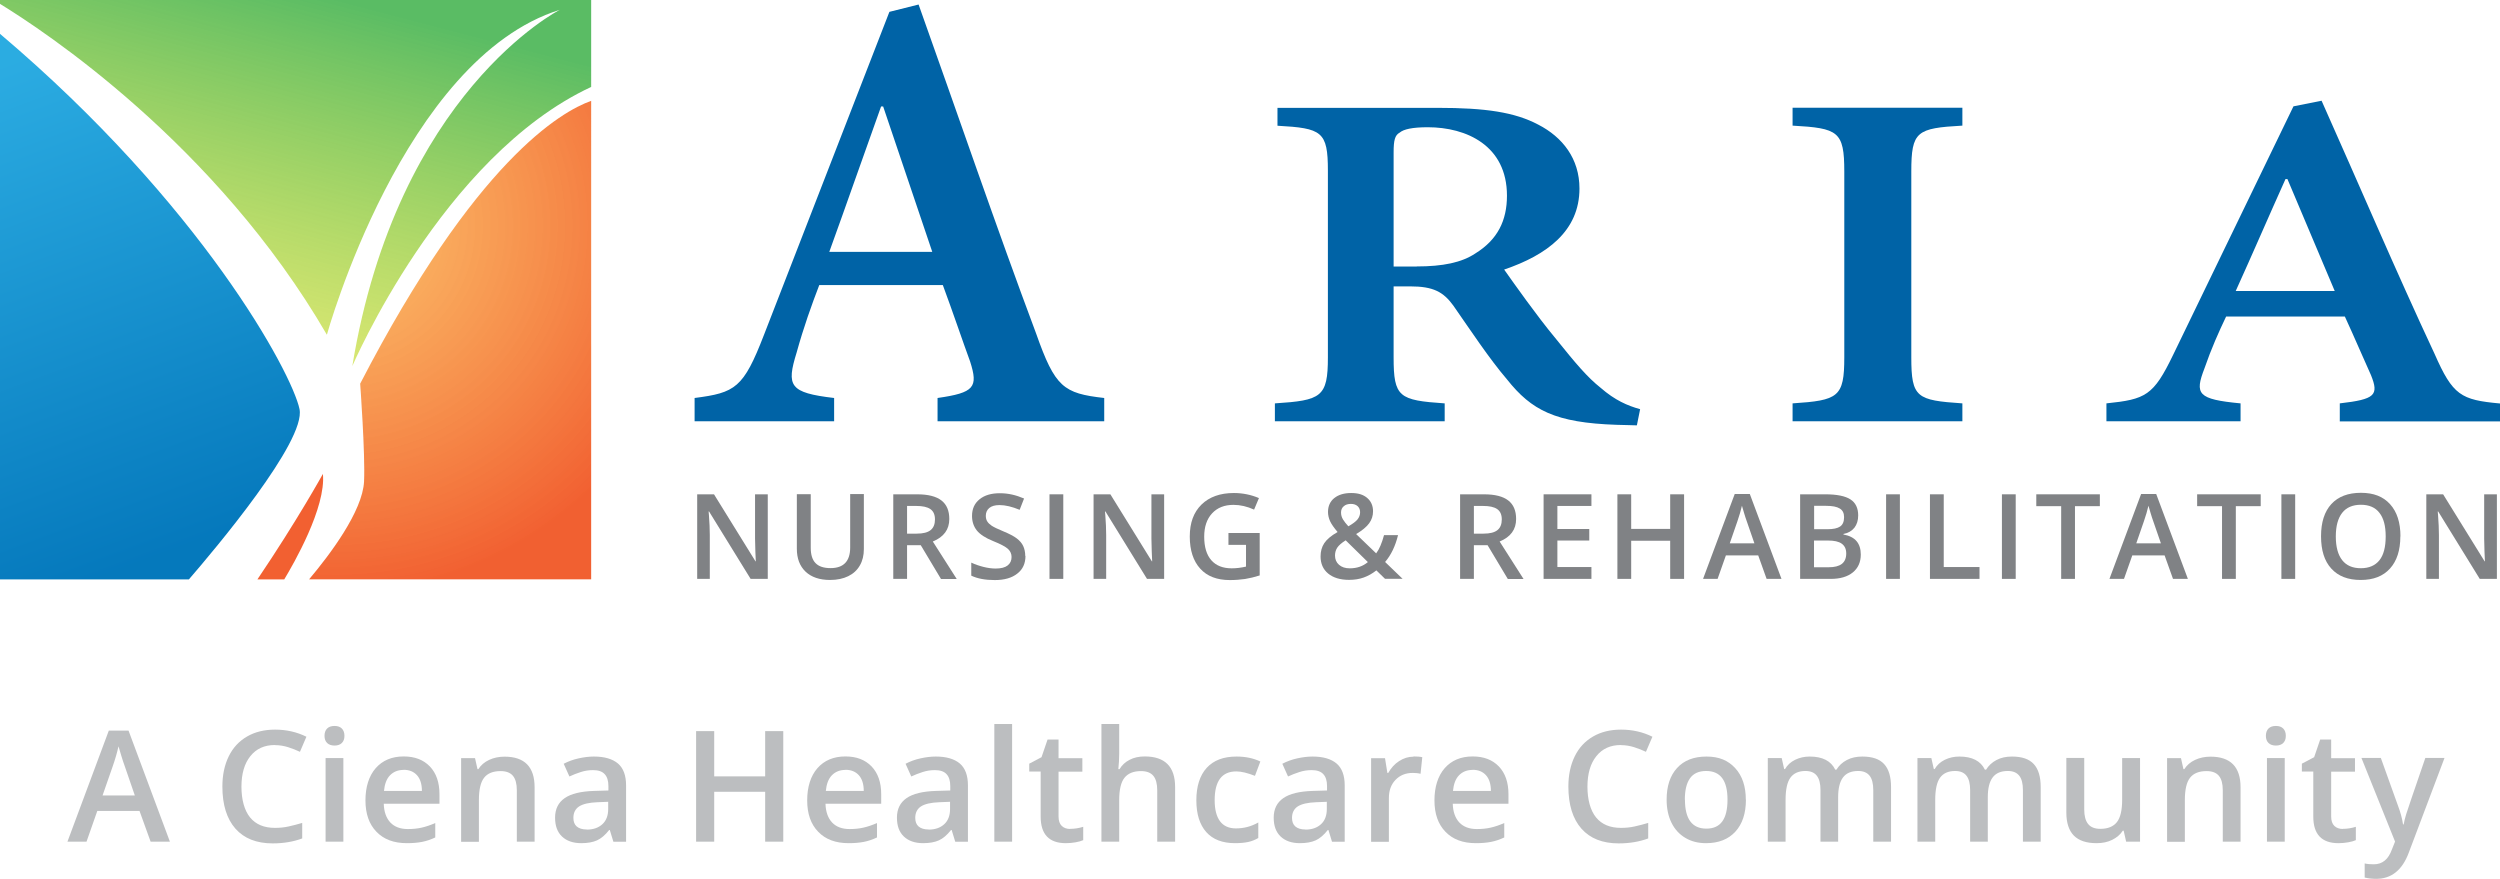 <?xml version="1.0" encoding="UTF-8"?>
<svg id="Layer_1" data-name="Layer 1" xmlns="http://www.w3.org/2000/svg" xmlns:xlink="http://www.w3.org/1999/xlink" viewBox="0 0 232.04 81.57">
  <defs>
    <style>
      .cls-1 {
        fill: url(#linear-gradient-2);
      }

      .cls-2 {
        fill: url(#radial-gradient);
      }

      .cls-2, .cls-3 {
        opacity: .96;
      }

      .cls-4 {
        fill: #808285;
      }

      .cls-3 {
        fill: #f15a29;
      }

      .cls-5 {
        fill: url(#linear-gradient);
      }

      .cls-6 {
        fill: #bcbec0;
      }

      .cls-7 {
        fill: #0063a6;
      }
    </style>
    <linearGradient id="linear-gradient" x1="29.09" y1="-2.3" x2="18.82" y2="37.06" gradientUnits="userSpaceOnUse">
      <stop offset=".04" stop-color="#57bb61" stop-opacity=".98"/>
      <stop offset="1" stop-color="#dbe120" stop-opacity=".6"/>
    </linearGradient>
    <linearGradient id="linear-gradient-2" x1="15.93" y1="51.26" x2="-9.17" y2="-16.42" gradientUnits="userSpaceOnUse">
      <stop offset="0" stop-color="#0076bb" stop-opacity=".98"/>
      <stop offset=".66" stop-color="#27aae1" stop-opacity=".98"/>
    </linearGradient>
    <radialGradient id="radial-gradient" cx="31.14" cy="20.93" fx="31.14" fy="20.93" r="34.03" gradientUnits="userSpaceOnUse">
      <stop offset="0" stop-color="#fbb040" stop-opacity=".8"/>
      <stop offset="1" stop-color="#f15a29"/>
    </radialGradient>
  </defs>
  <g>
    <path class="cls-3" d="M29.98,43.97s-2.36,4.29-6.09,9.81h2.49c.85-1.41,3.9-6.68,3.59-9.81Z"/>
    <path class="cls-5" d="M0,.36c3.96,2.42,20.05,12.98,30.34,30.71,0,0,7.09-25.62,21.62-30.16,0,0-15.08,7.63-19.26,33.07,0,0,8.32-19.46,22.17-25.91V0H0"/>
    <path class="cls-1" d="M0,53.78h17.53c2.41-2.79,10.89-12.84,10.27-15.81-.7-3.35-9.09-18.98-27.8-34.83"/>
    <path class="cls-2" d="M54.87,9.36c-2.78.99-10.72,5.54-21.44,26.25,0,0,.48,6.54.36,9.08-.13,2.77-3.21,6.84-5.1,9.08h26.18V9.36Z"/>
    <g>
      <path class="cls-7" d="M87.02,39.1v-2.16c3.42-.49,3.79-.99,3.02-3.39-.68-1.85-1.57-4.5-2.53-7.09h-11.47c-.71,1.85-1.45,3.91-2.1,6.26-.96,3.11-.68,3.73,3.48,4.22v2.16h-12.95v-2.16c3.79-.49,4.53-.92,6.44-5.86L82.55,1.1l2.71-.68c3.51,9.83,7.24,20.74,10.91,30.54,1.76,4.99,2.53,5.55,6.32,5.98v2.16h-15.47ZM81.97,9.88h-.19c-1.63,4.53-3.21,9.09-4.81,13.5h9.56l-4.56-13.5Z"/>
      <path class="cls-7" d="M151.93,39.48c-.53,0-1.21-.05-1.87-.05-5.72-.19-7.91-1.35-10.19-4.22-1.66-1.94-3.41-4.6-4.98-6.85-.92-1.26-1.84-1.78-4-1.78h-1.54v6.59c0,3.7.5,3.98,4.74,4.27v1.66h-15.76v-1.66c4.3-.28,4.92-.57,4.92-4.27V15.84c0-3.65-.56-3.94-4.68-4.17v-1.66h14.88c4.42,0,7.14.4,9.33,1.56,2.25,1.16,3.82,3.15,3.82,5.93,0,3.94-3.02,6.17-6.99,7.52.92,1.3,3.05,4.32,4.74,6.35,1.96,2.44,2.99,3.65,4.21,4.62,1.33,1.16,2.49,1.66,3.67,1.99l-.3,1.49ZM131.49,24.73c2.43,0,4.18-.36,5.45-1.21,2.07-1.28,2.93-3.06,2.93-5.36,0-4.65-3.76-6.35-7.35-6.35-1.45,0-2.25.19-2.61.5-.44.24-.56.71-.56,1.83v10.6h2.13Z"/>
      <path class="cls-7" d="M166.38,39.1v-1.66c4.24-.28,4.8-.57,4.8-4.27V15.93c0-3.75-.56-4.03-4.8-4.27v-1.66h15.76v1.66c-4.24.24-4.74.52-4.74,4.27v17.24c0,3.75.5,3.98,4.74,4.27v1.66h-15.76Z"/>
      <path class="cls-7" d="M217.17,39.1v-1.66c3.29-.38,3.64-.76,2.9-2.61-.65-1.42-1.51-3.46-2.43-5.45h-11.02c-.68,1.42-1.39,3.01-2.01,4.81-.92,2.39-.65,2.87,3.35,3.25v1.66h-12.45v-1.66c3.65-.38,4.36-.71,6.19-4.5l11.17-23.07,2.61-.52c3.38,7.56,6.96,15.96,10.49,23.5,1.69,3.84,2.43,4.27,6.07,4.6v1.66h-14.88ZM212.31,16.62h-.18c-1.57,3.49-3.08,7-4.62,10.39h9.19l-4.39-10.39Z"/>
    </g>
    <g>
      <path class="cls-4" d="M71.24,53.73h-1.57l-3.86-6.26h-.04l.03.35c.05.67.08,1.27.08,1.83v4.08h-1.17v-7.85h1.56l3.85,6.22h.03c0-.08-.02-.38-.04-.9s-.03-.92-.03-1.21v-4.11h1.18v7.85Z"/>
      <path class="cls-4" d="M80.18,45.88v5.08c0,.58-.12,1.09-.37,1.52-.25.44-.61.77-1.08,1-.47.23-1.03.35-1.69.35-.97,0-1.73-.26-2.27-.77-.54-.52-.81-1.22-.81-2.13v-5.06h1.29v4.97c0,.65.15,1.13.45,1.43.3.31.76.46,1.39.46,1.21,0,1.82-.64,1.82-1.91v-4.96h1.28Z"/>
      <path class="cls-4" d="M84.19,50.59v3.14h-1.28v-7.85h2.22c1.01,0,1.76.19,2.25.57.49.38.73.95.73,1.72,0,.98-.51,1.67-1.53,2.09l2.22,3.48h-1.46l-1.88-3.14h-1.27ZM84.19,49.53h.89c.6,0,1.03-.11,1.3-.33.27-.22.4-.55.4-.99s-.14-.76-.43-.96-.73-.29-1.31-.29h-.85v2.57Z"/>
      <path class="cls-4" d="M95.18,51.6c0,.7-.25,1.25-.76,1.64-.5.4-1.2.6-2.09.6s-1.62-.14-2.18-.41v-1.21c.36.17.74.3,1.14.4.4.1.78.15,1.12.15.51,0,.88-.1,1.12-.29.24-.19.36-.45.36-.78,0-.29-.11-.54-.33-.75-.22-.2-.68-.45-1.38-.73-.72-.29-1.22-.62-1.52-.99-.29-.37-.44-.82-.44-1.34,0-.66.23-1.17.7-1.55.47-.38,1.09-.56,1.88-.56s1.5.17,2.25.49l-.41,1.05c-.7-.29-1.32-.44-1.87-.44-.42,0-.73.09-.95.27-.21.18-.32.42-.32.72,0,.2.04.38.13.52.09.15.23.28.42.41.2.13.55.3,1.06.51.58.24,1,.46,1.27.67.27.21.47.44.59.7.12.26.19.57.19.92Z"/>
      <path class="cls-4" d="M97.41,53.73v-7.85h1.28v7.85h-1.28Z"/>
      <path class="cls-4" d="M108.03,53.73h-1.57l-3.86-6.26h-.04l.03.35c.05.67.08,1.27.08,1.83v4.08h-1.17v-7.85h1.56l3.85,6.22h.03c0-.08-.02-.38-.04-.9s-.03-.92-.03-1.21v-4.11h1.18v7.85Z"/>
      <path class="cls-4" d="M114.03,49.47h2.89v3.94c-.47.15-.93.26-1.36.33-.43.06-.91.1-1.41.1-1.19,0-2.11-.35-2.75-1.06-.64-.7-.97-1.7-.97-2.98s.36-2.25,1.09-2.97c.73-.71,1.73-1.07,3-1.07.82,0,1.6.16,2.33.47l-.45,1.07c-.64-.29-1.28-.44-1.91-.44-.84,0-1.5.26-1.99.79-.49.53-.73,1.25-.73,2.16,0,.96.22,1.69.66,2.19.44.5,1.07.75,1.89.75.42,0,.86-.05,1.33-.16v-2.02h-1.63v-1.1Z"/>
      <path class="cls-4" d="M122.57,51.65c0-.47.11-.88.34-1.23.23-.35.64-.7,1.24-1.04-.34-.4-.57-.73-.7-1.01-.12-.27-.19-.56-.19-.85,0-.54.19-.97.58-1.29.39-.31.91-.47,1.57-.47s1.13.15,1.49.46c.36.31.54.72.54,1.24,0,.41-.12.78-.36,1.11-.24.33-.65.67-1.21,1l1.86,1.79c.29-.38.53-.95.73-1.69h1.3c-.25,1.02-.65,1.85-1.2,2.49l1.62,1.56h-1.63l-.8-.78c-.37.29-.75.51-1.17.66-.41.15-.87.22-1.37.22-.82,0-1.47-.2-1.94-.59-.47-.39-.7-.92-.7-1.6ZM125.28,52.75c.66,0,1.22-.19,1.68-.58l-2.06-2.02c-.38.24-.64.47-.78.68s-.21.46-.21.73c0,.35.12.64.37.86.25.22.58.33,1,.33ZM124.47,47.57c0,.23.06.44.18.64.12.2.29.41.5.64.4-.23.69-.44.85-.64.16-.2.24-.42.24-.67,0-.23-.08-.42-.23-.56-.16-.14-.36-.21-.62-.21-.28,0-.51.07-.67.22-.17.14-.25.34-.25.58Z"/>
      <path class="cls-4" d="M136.8,50.59v3.14h-1.28v-7.85h2.22c1.01,0,1.76.19,2.25.57.49.38.73.95.73,1.72,0,.98-.51,1.67-1.53,2.09l2.22,3.48h-1.46l-1.88-3.14h-1.27ZM136.8,49.53h.89c.6,0,1.03-.11,1.3-.33.27-.22.4-.55.4-.99s-.14-.76-.43-.96-.73-.29-1.31-.29h-.85v2.57Z"/>
      <path class="cls-4" d="M147.71,53.73h-4.44v-7.85h4.44v1.08h-3.16v2.14h2.96v1.07h-2.96v2.46h3.16v1.09Z"/>
      <path class="cls-4" d="M156.31,53.73h-1.29v-3.54h-3.62v3.54h-1.28v-7.85h1.28v3.21h3.62v-3.21h1.29v7.85Z"/>
      <path class="cls-4" d="M163.97,53.73l-.78-2.18h-3l-.77,2.18h-1.35l2.94-7.88h1.4l2.94,7.88h-1.36ZM162.84,50.44l-.74-2.14c-.05-.14-.13-.37-.22-.68-.09-.31-.16-.53-.2-.68-.1.44-.24.92-.42,1.44l-.71,2.05h2.29Z"/>
      <path class="cls-4" d="M167.08,45.88h2.33c1.08,0,1.86.16,2.34.47.48.31.72.81.72,1.49,0,.46-.12.84-.35,1.14-.24.3-.58.5-1.02.58v.05c.55.1.96.31,1.22.62.26.31.39.72.39,1.24,0,.71-.25,1.26-.74,1.66-.49.4-1.18.6-2.05.6h-2.84v-7.85ZM168.37,49.12h1.24c.54,0,.93-.08,1.18-.25.25-.17.37-.46.37-.87,0-.37-.13-.64-.4-.8-.27-.17-.69-.25-1.27-.25h-1.11v2.17ZM168.37,50.16v2.49h1.36c.54,0,.94-.1,1.22-.31.27-.21.41-.53.41-.97,0-.41-.14-.71-.42-.91-.28-.2-.7-.29-1.27-.29h-1.3Z"/>
      <path class="cls-4" d="M175.06,53.73v-7.85h1.28v7.85h-1.28Z"/>
      <path class="cls-4" d="M179.13,53.73v-7.85h1.28v6.75h3.32v1.1h-4.61Z"/>
      <path class="cls-4" d="M185.81,53.73v-7.85h1.28v7.85h-1.28Z"/>
      <path class="cls-4" d="M192.59,53.73h-1.28v-6.75h-2.31v-1.1h5.9v1.1h-2.31v6.75Z"/>
      <path class="cls-4" d="M201.69,53.73l-.78-2.18h-3l-.77,2.18h-1.35l2.94-7.88h1.4l2.94,7.88h-1.36ZM200.57,50.44l-.74-2.14c-.05-.14-.13-.37-.22-.68-.09-.31-.16-.53-.2-.68-.1.44-.24.92-.42,1.44l-.71,2.05h2.29Z"/>
      <path class="cls-4" d="M207.52,53.73h-1.28v-6.75h-2.31v-1.1h5.9v1.1h-2.31v6.75Z"/>
      <path class="cls-4" d="M211.75,53.73v-7.85h1.28v7.85h-1.28Z"/>
      <path class="cls-4" d="M222.79,49.79c0,1.28-.32,2.27-.96,2.98-.64.71-1.54,1.06-2.72,1.06s-2.09-.35-2.73-1.06c-.64-.7-.95-1.7-.95-3s.32-2.29.96-2.99c.64-.69,1.55-1.04,2.74-1.04s2.07.35,2.71,1.06c.64.71.96,1.7.96,2.98ZM216.8,49.79c0,.97.2,1.7.59,2.2.39.5.97.75,1.73.75s1.34-.25,1.73-.74.58-1.23.58-2.21-.19-1.69-.58-2.19c-.38-.5-.96-.75-1.72-.75s-1.35.25-1.74.75c-.39.5-.59,1.23-.59,2.19Z"/>
      <path class="cls-4" d="M231.73,53.73h-1.57l-3.86-6.26h-.04l.03.35c.05.67.08,1.27.08,1.83v4.08h-1.17v-7.85h1.56l3.85,6.22h.03c0-.08-.02-.38-.04-.9s-.03-.92-.03-1.21v-4.11h1.18v7.85Z"/>
    </g>
  </g>
  <g>
    <path class="cls-6" d="M13.98,78.12l-1.03-2.85h-3.92l-1,2.85h-1.77l3.84-10.31h1.83l3.84,10.31h-1.78ZM12.51,73.82l-.96-2.79c-.07-.19-.17-.48-.29-.88-.12-.4-.21-.7-.26-.88-.13.58-.31,1.21-.55,1.89l-.93,2.67h2.99Z"/>
    <path class="cls-6" d="M25.51,69.15c-.96,0-1.72.34-2.27,1.03-.55.68-.83,1.63-.83,2.83s.27,2.21.8,2.86c.53.65,1.3.97,2.31.97.44,0,.86-.04,1.26-.13.41-.09.83-.2,1.27-.33v1.44c-.8.3-1.72.46-2.74.46-1.5,0-2.66-.46-3.46-1.37-.8-.91-1.21-2.21-1.21-3.91,0-1.07.2-2,.59-2.8.39-.8.96-1.41,1.7-1.84.74-.43,1.61-.64,2.6-.64,1.05,0,2.02.22,2.91.66l-.6,1.4c-.35-.16-.71-.31-1.1-.43-.39-.12-.79-.19-1.22-.19Z"/>
    <path class="cls-6" d="M30.12,68.3c0-.29.08-.52.24-.68s.39-.24.69-.24.52.08.68.24.24.39.24.68-.08.5-.24.66-.39.24-.68.24-.53-.08-.69-.24-.24-.38-.24-.66ZM31.87,78.12h-1.65v-7.76h1.65v7.76Z"/>
    <path class="cls-6" d="M37.77,78.26c-1.21,0-2.15-.35-2.83-1.06-.68-.7-1.02-1.67-1.02-2.91s.32-2.27.95-2.99c.63-.72,1.5-1.09,2.6-1.09,1.03,0,1.83.31,2.43.93.59.62.89,1.48.89,2.57v.89h-5.17c.02.75.23,1.33.61,1.74.38.4.92.61,1.62.61.46,0,.89-.04,1.28-.13.4-.09.82-.23,1.27-.43v1.34c-.4.19-.81.33-1.22.41-.41.08-.88.12-1.41.12ZM37.46,71.46c-.52,0-.94.17-1.26.5-.32.33-.5.82-.56,1.45h3.52c0-.64-.16-1.13-.46-1.46s-.71-.5-1.24-.5Z"/>
    <path class="cls-6" d="M49.63,78.12h-1.66v-4.77c0-.6-.12-1.05-.36-1.34s-.62-.44-1.15-.44c-.7,0-1.21.21-1.53.62-.32.41-.48,1.1-.48,2.07v3.87h-1.65v-7.76h1.29l.23,1.02h.08c.23-.37.57-.66,1-.86s.91-.3,1.43-.3c1.86,0,2.79.95,2.79,2.84v5.06Z"/>
    <path class="cls-6" d="M56.93,78.12l-.33-1.08h-.06c-.37.47-.75.79-1.13.96s-.87.26-1.46.26c-.76,0-1.36-.21-1.79-.62-.43-.41-.64-.99-.64-1.75,0-.8.3-1.4.89-1.81s1.5-.63,2.72-.67l1.34-.04v-.41c0-.5-.12-.87-.35-1.11-.23-.25-.59-.37-1.08-.37-.4,0-.78.06-1.14.18s-.72.25-1.05.41l-.53-1.18c.42-.22.88-.39,1.38-.5.5-.11.97-.17,1.42-.17.99,0,1.73.22,2.24.65.5.43.75,1.11.75,2.03v5.23h-1.18ZM54.47,77c.6,0,1.08-.17,1.44-.5.36-.33.54-.8.54-1.41v-.67l-1,.04c-.78.03-1.34.16-1.7.39-.35.23-.53.59-.53,1.06,0,.35.1.62.31.8s.52.28.93.28Z"/>
    <path class="cls-6" d="M72.7,78.12h-1.68v-4.63h-4.73v4.63h-1.68v-10.26h1.68v4.2h4.73v-4.2h1.68v10.26Z"/>
    <path class="cls-6" d="M78.77,78.26c-1.21,0-2.15-.35-2.83-1.06-.68-.7-1.02-1.67-1.02-2.91s.32-2.27.95-2.99c.63-.72,1.5-1.09,2.6-1.09,1.03,0,1.83.31,2.43.93.59.62.89,1.48.89,2.57v.89h-5.17c.02.75.23,1.33.61,1.74.38.4.92.61,1.62.61.46,0,.89-.04,1.28-.13.4-.09.82-.23,1.27-.43v1.34c-.4.19-.81.33-1.22.41-.41.08-.88.12-1.41.12ZM78.47,71.46c-.52,0-.94.17-1.26.5-.32.33-.5.82-.56,1.45h3.52c0-.64-.16-1.13-.46-1.46-.3-.33-.71-.5-1.24-.5Z"/>
    <path class="cls-6" d="M88.66,78.12l-.33-1.08h-.06c-.37.47-.75.79-1.13.96s-.87.26-1.46.26c-.76,0-1.36-.21-1.79-.62-.43-.41-.64-.99-.64-1.75,0-.8.3-1.4.89-1.81s1.5-.63,2.72-.67l1.34-.04v-.41c0-.5-.12-.87-.35-1.11-.23-.25-.59-.37-1.08-.37-.4,0-.78.06-1.14.18s-.72.25-1.05.41l-.53-1.18c.42-.22.88-.39,1.38-.5.5-.11.97-.17,1.42-.17.99,0,1.73.22,2.24.65.5.43.75,1.11.75,2.03v5.23h-1.18ZM86.2,77c.6,0,1.08-.17,1.44-.5.36-.33.54-.8.54-1.41v-.67l-1,.04c-.78.03-1.34.16-1.7.39-.35.23-.53.59-.53,1.06,0,.35.1.62.31.8s.52.28.93.28Z"/>
    <path class="cls-6" d="M93.94,78.12h-1.65v-10.92h1.65v10.92Z"/>
    <path class="cls-6" d="M99.33,76.93c.4,0,.8-.06,1.21-.19v1.24c-.18.08-.42.15-.71.2-.29.05-.59.08-.9.08-1.56,0-2.34-.82-2.34-2.47v-4.18h-1.06v-.73l1.14-.6.56-1.64h1.02v1.73h2.21v1.25h-2.21v4.16c0,.4.1.69.3.88s.46.28.78.28Z"/>
    <path class="cls-6" d="M109.07,78.12h-1.66v-4.77c0-.6-.12-1.05-.36-1.34s-.62-.44-1.15-.44c-.69,0-1.2.21-1.53.62s-.49,1.11-.49,2.08v3.85h-1.65v-10.92h1.65v2.77c0,.44-.03.92-.08,1.42h.11c.22-.37.54-.67.94-.87.4-.21.87-.31,1.4-.31,1.88,0,2.82.95,2.82,2.84v5.06Z"/>
    <path class="cls-6" d="M114.64,78.26c-1.17,0-2.07-.34-2.68-1.03-.61-.69-.92-1.67-.92-2.95s.32-2.31.96-3.01c.64-.7,1.56-1.05,2.77-1.05.82,0,1.56.15,2.21.46l-.5,1.33c-.7-.27-1.27-.41-1.73-.41-1.34,0-2.01.89-2.01,2.67,0,.87.17,1.52.5,1.96.33.44.83.66,1.47.66.74,0,1.43-.18,2.08-.55v1.44c-.29.17-.61.3-.94.37-.33.07-.74.11-1.22.11Z"/>
    <path class="cls-6" d="M123.63,78.12l-.33-1.08h-.06c-.37.47-.75.79-1.13.96s-.87.26-1.46.26c-.76,0-1.36-.21-1.79-.62-.43-.41-.64-.99-.64-1.75,0-.8.3-1.4.89-1.81s1.5-.63,2.72-.67l1.34-.04v-.41c0-.5-.12-.87-.35-1.11-.23-.25-.59-.37-1.08-.37-.4,0-.78.06-1.14.18s-.72.25-1.05.41l-.53-1.18c.42-.22.88-.39,1.38-.5.5-.11.97-.17,1.42-.17.99,0,1.73.22,2.24.65.5.43.75,1.11.75,2.03v5.23h-1.18ZM121.17,77c.6,0,1.08-.17,1.44-.5.36-.33.54-.8.54-1.41v-.67l-1,.04c-.78.03-1.34.16-1.7.39-.35.23-.53.59-.53,1.06,0,.35.1.62.31.8s.52.28.93.28Z"/>
    <path class="cls-6" d="M131.19,70.21c.33,0,.61.02.82.07l-.16,1.54c-.23-.06-.48-.08-.73-.08-.66,0-1.19.22-1.6.65-.41.43-.61.99-.61,1.68v4.06h-1.65v-7.76h1.29l.22,1.37h.08c.26-.46.59-.83,1.01-1.1s.86-.41,1.34-.41Z"/>
    <path class="cls-6" d="M136.99,78.26c-1.21,0-2.15-.35-2.83-1.06-.68-.7-1.02-1.67-1.02-2.91s.32-2.27.95-2.99c.63-.72,1.5-1.09,2.6-1.09,1.03,0,1.83.31,2.43.93.59.62.89,1.48.89,2.57v.89h-5.17c.02.75.23,1.33.61,1.74.38.4.92.61,1.62.61.46,0,.89-.04,1.28-.13.4-.09.82-.23,1.27-.43v1.34c-.4.19-.81.33-1.22.41-.41.08-.88.12-1.41.12ZM136.68,71.46c-.52,0-.94.17-1.26.5-.32.33-.5.82-.56,1.45h3.52c0-.64-.16-1.13-.46-1.46s-.71-.5-1.24-.5Z"/>
    <path class="cls-6" d="M150.44,69.15c-.96,0-1.72.34-2.27,1.03-.55.68-.83,1.63-.83,2.83s.27,2.21.8,2.86c.53.65,1.3.97,2.31.97.44,0,.86-.04,1.26-.13.41-.09.83-.2,1.27-.33v1.44c-.8.3-1.72.46-2.74.46-1.5,0-2.66-.46-3.46-1.37-.8-.91-1.21-2.21-1.21-3.91,0-1.07.2-2,.59-2.8.39-.8.96-1.41,1.7-1.84.74-.43,1.61-.64,2.6-.64,1.05,0,2.02.22,2.91.66l-.6,1.4c-.35-.16-.71-.31-1.1-.43-.39-.12-.79-.19-1.22-.19Z"/>
    <path class="cls-6" d="M162.05,74.22c0,1.27-.33,2.26-.98,2.97-.65.71-1.56,1.07-2.72,1.07-.73,0-1.37-.16-1.92-.49-.56-.33-.99-.8-1.29-1.41-.3-.61-.45-1.33-.45-2.13,0-1.26.32-2.24.97-2.95.65-.71,1.56-1.06,2.73-1.06s2.01.36,2.67,1.08c.66.72.98,1.7.98,2.92ZM156.39,74.22c0,1.79.66,2.69,1.99,2.69s1.96-.9,1.96-2.69-.66-2.66-1.98-2.66c-.69,0-1.19.23-1.51.69s-.47,1.12-.47,1.97Z"/>
    <path class="cls-6" d="M170.63,78.12h-1.66v-4.79c0-.59-.11-1.04-.34-1.33-.22-.29-.58-.44-1.05-.44-.64,0-1.1.21-1.4.62-.3.41-.45,1.1-.45,2.07v3.87h-1.65v-7.76h1.29l.23,1.02h.08c.21-.37.53-.66.94-.86.41-.2.86-.3,1.35-.3,1.19,0,1.98.41,2.37,1.22h.11c.23-.38.55-.68.97-.9.42-.22.89-.32,1.43-.32.93,0,1.6.23,2.03.7s.64,1.18.64,2.14v5.06h-1.65v-4.79c0-.59-.11-1.04-.34-1.33-.23-.29-.58-.44-1.06-.44-.64,0-1.11.2-1.41.6-.3.4-.45,1.01-.45,1.84v4.11Z"/>
    <path class="cls-6" d="M184.52,78.12h-1.66v-4.79c0-.59-.11-1.04-.34-1.33-.22-.29-.58-.44-1.05-.44-.64,0-1.1.21-1.4.62-.3.41-.45,1.1-.45,2.07v3.87h-1.65v-7.76h1.29l.23,1.02h.08c.21-.37.53-.66.94-.86.41-.2.86-.3,1.35-.3,1.19,0,1.98.41,2.37,1.22h.11c.23-.38.55-.68.97-.9.42-.22.89-.32,1.43-.32.93,0,1.6.23,2.03.7s.64,1.18.64,2.14v5.06h-1.65v-4.79c0-.59-.11-1.04-.34-1.33-.23-.29-.58-.44-1.06-.44-.64,0-1.11.2-1.41.6-.3.4-.45,1.01-.45,1.84v4.11Z"/>
    <path class="cls-6" d="M197.34,78.12l-.23-1.02h-.08c-.23.36-.56.64-.98.85-.42.21-.91.31-1.45.31-.94,0-1.64-.23-2.11-.7-.46-.47-.7-1.18-.7-2.13v-5.08h1.66v4.79c0,.59.12,1.04.36,1.34.24.3.62.45,1.14.45.69,0,1.2-.21,1.53-.62.33-.42.49-1.11.49-2.08v-3.87h1.66v7.76h-1.3Z"/>
    <path class="cls-6" d="M207.97,78.12h-1.66v-4.77c0-.6-.12-1.05-.36-1.34s-.62-.44-1.15-.44c-.7,0-1.21.21-1.53.62-.32.41-.48,1.1-.48,2.07v3.87h-1.65v-7.76h1.29l.23,1.02h.08c.23-.37.57-.66,1-.86s.91-.3,1.43-.3c1.86,0,2.79.95,2.79,2.84v5.06Z"/>
    <path class="cls-6" d="M210.31,68.3c0-.29.08-.52.24-.68s.39-.24.69-.24.52.08.68.24.24.39.24.68-.08.5-.24.66-.39.24-.68.24-.53-.08-.69-.24-.24-.38-.24-.66ZM212.06,78.12h-1.65v-7.76h1.65v7.76Z"/>
    <path class="cls-6" d="M217.45,76.93c.4,0,.8-.06,1.21-.19v1.24c-.18.08-.42.15-.71.2-.29.05-.59.08-.9.08-1.56,0-2.34-.82-2.34-2.47v-4.18h-1.06v-.73l1.14-.6.56-1.64h1.02v1.73h2.21v1.25h-2.21v4.16c0,.4.1.69.3.88s.46.28.78.28Z"/>
    <path class="cls-6" d="M219.18,70.35h1.8l1.58,4.4c.24.63.4,1.22.48,1.77h.06c.04-.26.12-.57.23-.94.11-.37.71-2.11,1.78-5.23h1.78l-3.32,8.8c-.6,1.61-1.61,2.42-3.02,2.42-.37,0-.72-.04-1.07-.12v-1.31c.25.06.53.08.85.08.8,0,1.35-.46,1.68-1.38l.29-.73-3.12-7.76Z"/>
  </g>
</svg>
